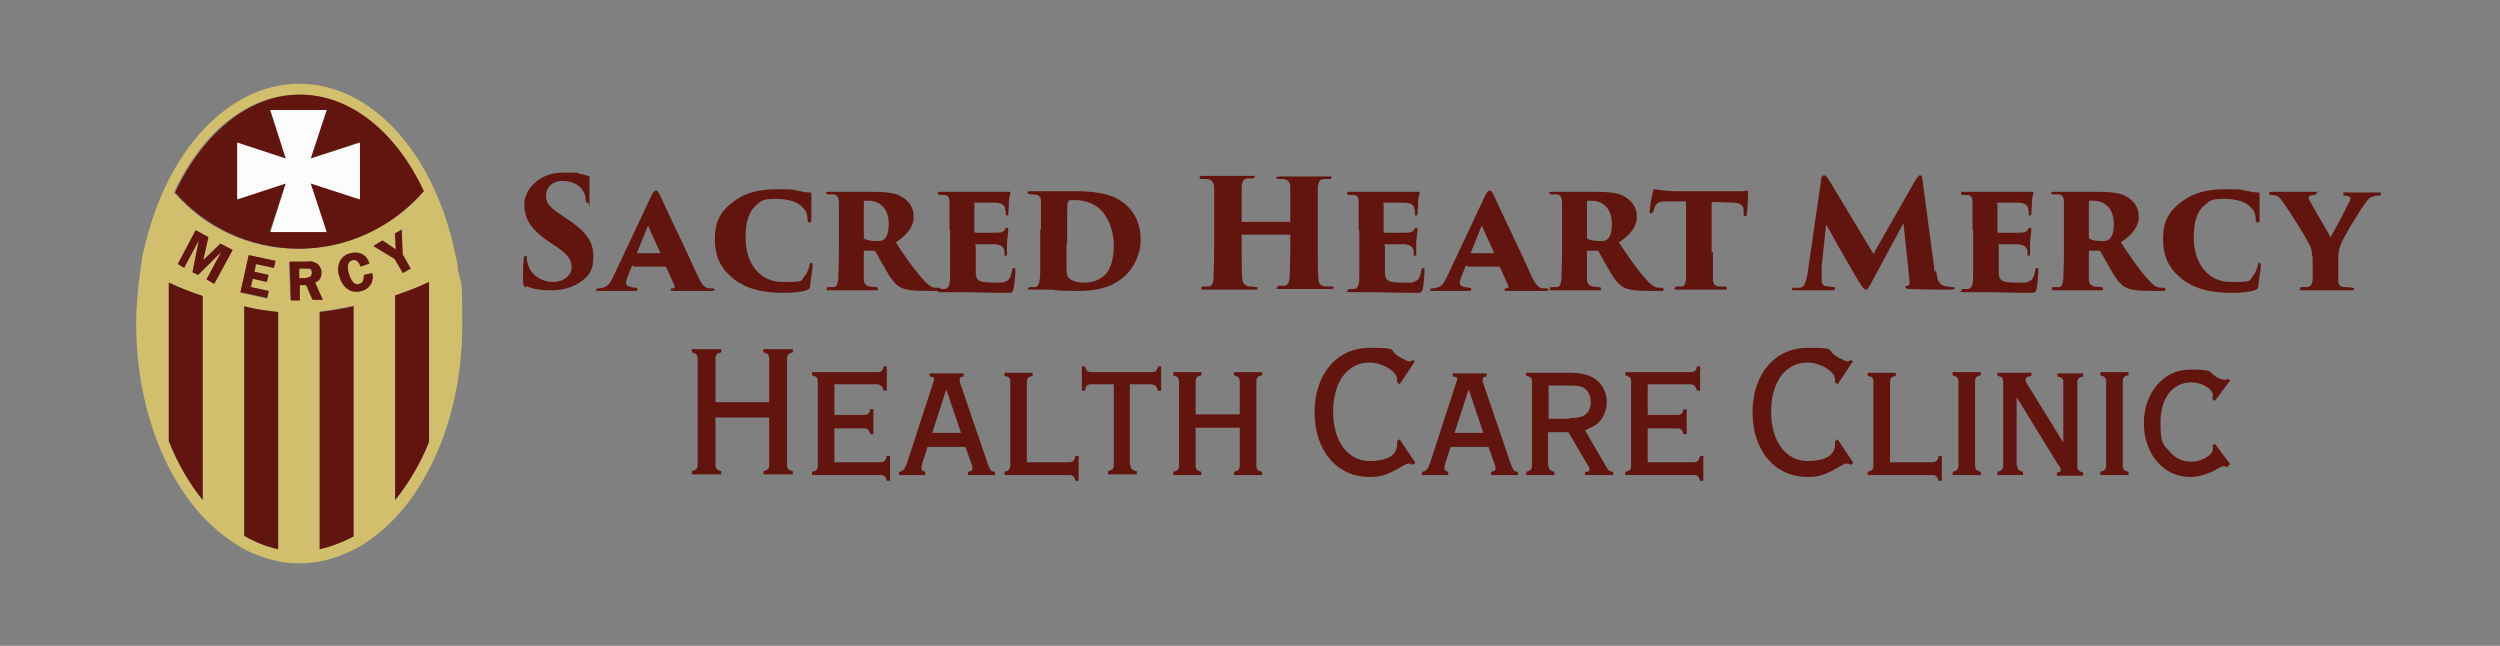 <?xml version="1.0" encoding="UTF-8"?>
<svg xmlns="http://www.w3.org/2000/svg" id="Layer_1" version="1.1" viewBox="0 0 391 101">
  <rect x="0" y="0" width="391" height="101" fill="#808080" stroke="none"/>
  <!-- Generator: Adobe Illustrator 29.3.1, SVG Export Plug-In . SVG Version: 2.1.0 Build 151)  -->
  <defs>
    <style>
      .st0 {
        fill: #62140f;
      }

      .st1 {
        fill: #d1bf6d;
      }

      .st2 {
        fill: #fdfcfc;
      }
    </style>
  </defs>
  <g>
    <path class="st0" d="M82.3,45c-.4-.2-.5-.5-.5-.9,0-1.9,0-2.8.1-3.5,0-.4.1-.6.3-.6s.2.2.2.4c0,.2,0,.4.1.7.4,1.9,2.2,3,4,3s2.9-1.2,2.9-2.2-.2-1.8-2.2-3.2l-1.5-1c-2.9-2-3.7-3.7-3.7-5.8s2.2-4.9,6-4.9,1.7,0,2.7.2c.4,0,.8.2,1.2.3.2,0,.3.1.3.3,0,.8,0,1.2,0,3.3s0,.6-.3.6-.2,0-.3-.4c0-.2,0-.8-.4-1.4-.4-.8-1.5-1.6-3.2-1.6s-2.6,1.1-2.6,2.2.3,1.7,1.9,2.8l1.2.8c3.3,2.2,4.3,3.7,4.3,6s-.7,3.2-2.5,4.3c-1.4.8-2.9,1-4.1,1-1.8,0-3-.2-3.9-.7Z"></path>
    <path class="st0" d="M99,41.5c-.1,0-.2.1-.2.2l-.5,1.2c-.2.5-.4,1-.4,1.3,0,.7.9.7,1.4.8.3,0,.4.1.4.2,0,.2-.1.3-.4.3-1,0-1.7,0-3,0s-1.6,0-2.6,0-.4,0-.4-.2.1-.2.4-.2c1-.1,1.6-.4,2.2-1.8l5.7-12.1c.5-1.1.7-1.4,1-1.4s.4.3.8,1.1c.5,1.2,4.2,8.8,5.6,12,.7,1.5,1.1,2.1,1.9,2.2.2,0,.4,0,.5,0,.3,0,.4.1.4.2s-.2.2-.4.2c-2.4,0-4.8,0-6.1,0-.3,0-.4,0-.4-.2s.1-.2.3-.2c.2,0,.4,0,.3-.4l-1.3-2.9c0,0-.1-.1-.2-.1h-4.9ZM103.2,39.6c.1,0,.1,0,.1,0l-1.9-4.2c0-.1,0,0-.1,0l-1.7,4.2c0,0,0,0,0,0h3.5Z"></path>
    <path class="st0" d="M114.5,43.4c-2.1-1.7-2.7-3.8-2.7-6s.5-4,2.7-5.7c1.9-1.5,4-2.1,7.1-2.1s2.2.1,3,.2c1,.2,1.4.3,2.1.3.2,0,.2.2.2.3s0,.8,0,1.4c0,.7,0,1.9,0,2.5,0,.3,0,.5-.3.5s-.2-.2-.3-.4c0-.4,0-1.3-.8-2-.7-.8-2.2-1.3-4.2-1.3s-2.2.3-2.9.9c-1.3,1-1.8,2.8-1.8,5.1,0,4.1,2.2,7,5.8,7s2.7-.1,3.5-1c.3-.3.5-.9.7-1.5,0-.4.2-.5.3-.5s.2.1.2.4c0,.4-.3,2.2-.4,3.2,0,.4-.2.6-.6.7-.8.3-2.3.4-3.6.4-2.7,0-5.5-.4-7.8-2.2Z"></path>
    <path class="st0" d="M131.2,35.8c0-3.2,0-3.5,0-4.2,0-.9-.4-1.2-.9-1.2-.4,0-.6,0-.7,0-.3,0-.4-.1-.4-.2s0-.2.4-.2c.9,0,3,0,3.3,0s2.6,0,3.6,0c2.1,0,3.6.2,4.4.7,1.1.6,2,1.6,2,3.2s-1.1,2.9-2.8,4c1.1,1.7,2.6,3.9,3.9,5.4,1.1,1.3,1.6,1.6,2.2,1.7.2,0,.4,0,.6,0,.2,0,.3.1.3.3,0,.2-.2.2-.4.2h-1.8c-2.5,0-3.5-.2-4.3-.7-.6-.4-1.3-1.2-2-2.5-1-1.7-1.3-2.3-1.7-3,0,0-.1-.1-.2-.1h-1.4c0,0-.2,0-.2.1v1.3c0,1.5,0,2.5,0,3.1,0,.5.2.9.8,1.1.3,0,.7.1,1,.1.4,0,.4.1.4.3s0,.2-.4.2c-1.4,0-3.9,0-4.1,0-.2,0-2.5,0-3.1,0s-.4-.1-.4-.3.1-.2.4-.2c.2,0,.5,0,.7,0,.4,0,.6-.4.7-1.2,0-.9.1-2.2.1-4.2v-3.6ZM135.1,37.1c0,.1,0,.2.2.3.4.2,1.1.3,1.7.3s1,0,1.3-.3c.4-.3.7-1.1.7-2.4,0-2.9-2-3.6-3-3.6s-.7,0-.8,0c0,0-.1,0-.1.2v5.5Z"></path>
    <path class="st0" d="M148.5,35.8c0-3.4,0-3.8,0-4.4,0-.5-.3-.9-.8-.9-.2,0-.4,0-.6,0-.3,0-.4-.1-.4-.3s.1-.2.4-.2c1.3,0,2.3,0,3.2,0s5.8,0,6.1,0,.9,0,1.2,0c.1,0,.3,0,.3,0,.1,0,.2,0,.1.2,0,.3-.1.5-.2,1,0,.5,0,.9-.1,2.2,0,.2,0,.3-.2.3s-.2,0-.2-.3c0-.3,0-.4-.1-.8-.1-.5-.4-.8-1.4-.9-.8,0-2.5,0-3.2,0s-.2,0-.2.2v4.3c0,.1,0,.2.2.2.6,0,2.1,0,2.9,0,1.2,0,1.4-.1,1.7-.5,0-.2.2-.3.3-.3.1,0,.2.1.2.3,0,.2-.1,1.1-.2,1.9,0,.4,0,1.5,0,1.8s0,.4-.2.4-.2,0-.2-.3c0-.1,0-.3,0-.4-.1-.6-.4-1-1.5-1.1-.7,0-2.3,0-2.9,0s-.1,0-.1.2v1.5c0,.7,0,1.7,0,2.5,0,1.4.3,1.8,2.7,1.8s1.4,0,2-.2c.6-.2.8-.7,1-1.7,0-.2.1-.4.3-.4s.2.2.2.4c0,.9-.2,2.6-.3,3-.2.5-.3.5-1.1.5-3.2,0-4.7-.1-6.9-.1s-2,0-3.2,0-.5-.1-.5-.3,0-.2.4-.2c.2,0,.4,0,.6,0,.7-.1.8-.9.8-2.4,0-.8,0-1.9,0-3v-3.6Z"></path>
    <path class="st0" d="M162.8,35.8c0-3,0-3.4,0-4.1,0-.6,0-1.2-1-1.3h-.7c-.3-.1-.4-.2-.4-.3s0-.2.4-.2,2.5,0,3.5,0,1.6,0,3.5,0c3.9,0,6.5.6,8.3,2.4,1.1,1.1,2,2.8,2,5.2s-1.2,4.5-2.4,5.6c-1.1,1-2.9,2.4-7.3,2.4s-3.5-.2-4.3-.2-2.2,0-3.2,0-.4-.1-.4-.2.1-.2.4-.2.3,0,.6,0c1,0,.9-1.6.9-5.4v-3.6ZM166.8,38.1c0,2.2,0,3.4,0,3.9,0,.9.1,1.2.4,1.5.4.4,1.3.7,2.1.7,1.3,0,2.5-.2,3.6-1.3,1-1,1.3-3,1.3-4.6s-.5-3.4-1.4-4.7c-1.3-1.9-3.3-2.3-4.6-2.3s-.9,0-1.1.2c-.2.2-.2.3-.2,4.1v2.6Z"></path>
    <path class="st0" d="M201.7,34.8c0,0,.1,0,.1-.2v-.5c0-3.7,0-4.1,0-4.8,0-.7-.2-1.1-1-1.3-.2,0-.5,0-.8,0-.3,0-.4-.1-.4-.2,0-.1.1-.2.5-.2,1.4,0,3.5,0,3.7,0s2.9,0,3.9,0,.5,0,.5.2-.1.2-.4.2c-.4,0-.5,0-.8,0-.6,0-.8.5-.9,1.3,0,.8,0,1.4,0,5v4.2c0,2.2,0,4,.1,5,0,.8.3,1.2,1,1.3.3,0,.8,0,1,0,.3,0,.4.1.4.2s-.2.2-.5.2c-1.6,0-4,0-4.4,0s-2.2,0-3.4,0-.5-.1-.5-.3.1-.2.4-.2c.2,0,.5,0,.7,0,.6-.1.7-.6.8-1.3,0-1,.1-2.5.1-4.7v-1.9c0,0,0-.1-.1-.1h-7.4c0,0-.1,0-.1.1v2.5c0,2.2,0,3.2.1,4.2,0,.7.3,1.1,1,1.3.5,0,.7,0,1,.1.3,0,.4,0,.4.2s-.1.2-.5.2c-1.3,0-4.1,0-4.4,0s-2.7,0-3.4,0-.5,0-.5-.2,0-.3.4-.3c.3,0,.4,0,.7,0,.6,0,.8-.7.8-1.4,0-1,.1-2.6.1-4.9v-4.1c0-3.7,0-4.2,0-5,0-.8-.3-1.3-1.1-1.4-.3,0-.4,0-.7,0-.4,0-.5-.1-.5-.3s.3-.2.5-.2c1.4,0,3.2,0,3.7,0,.9,0,2.9,0,3.9,0s.5,0,.5.2-.1.2-.4.2c-.3,0-.6,0-.8,0-.6.1-.8.7-.8,1.4,0,.8,0,1.7,0,4.7v.5c0,.1,0,.2.1.2h7.4Z"></path>
    <path class="st0" d="M212.5,35.8c0-3.4,0-3.8,0-4.4,0-.5-.3-.9-.8-.9-.2,0-.4,0-.6,0-.3,0-.4-.1-.4-.3s.1-.2.4-.2c1.3,0,2.3,0,3.2,0s5.8,0,6.1,0,.9,0,1.2,0c.1,0,.3,0,.3,0,.1,0,.2,0,.1.2,0,.3-.1.5-.2,1,0,.5,0,.9-.1,2.2,0,.2,0,.3-.2.3s-.2,0-.2-.3c0-.3,0-.4-.1-.8-.1-.5-.4-.8-1.4-.9-.8,0-2.5,0-3.2,0s-.2,0-.2.2v4.3c0,.1,0,.2.2.2.6,0,2.1,0,2.9,0,1.2,0,1.4-.1,1.7-.5,0-.2.2-.3.3-.3.1,0,.2.1.2.3,0,.2-.1,1.1-.2,1.9,0,.4,0,1.5,0,1.8s0,.4-.2.4-.2,0-.2-.3c0-.1,0-.3,0-.4-.1-.6-.4-1-1.5-1.1-.7,0-2.3,0-2.9,0s-.1,0-.1.2v1.5c0,.7,0,1.7,0,2.5,0,1.4.3,1.8,2.7,1.8s1.4,0,2-.2c.6-.2.8-.7,1-1.7,0-.2.1-.4.3-.4s.2.2.2.4c0,.9-.2,2.6-.3,3-.2.5-.3.5-1.1.5-3.2,0-4.7-.1-6.9-.1s-2,0-3.2,0-.5-.1-.5-.3,0-.2.4-.2c.2,0,.4,0,.6,0,.7-.1.8-.9.8-2.4,0-.8,0-1.9,0-3v-3.6Z"></path>
    <path class="st0" d="M229.4,41.5c-.1,0-.2.1-.2.2l-.5,1.2c-.2.5-.4,1-.4,1.3,0,.7.9.7,1.4.8.3,0,.4.1.4.2,0,.2-.1.3-.4.3-1,0-1.7,0-3,0s-1.6,0-2.6,0-.4,0-.4-.2.1-.2.4-.2c1-.1,1.6-.4,2.2-1.8l5.7-12.1c.5-1.1.7-1.4,1-1.4s.4.3.8,1.1c.5,1.2,4.2,8.8,5.6,12,.7,1.5,1.1,2.1,1.9,2.2.2,0,.4,0,.5,0,.3,0,.4.1.4.2s-.2.2-.4.2c-2.4,0-4.8,0-6.1,0-.3,0-.4,0-.4-.2s.1-.2.3-.2c.2,0,.4,0,.3-.4l-1.3-2.9c0,0-.1-.1-.2-.1h-4.9ZM233.6,39.6c.1,0,.1,0,.1,0l-1.9-4.2c0-.1,0,0-.1,0l-1.7,4.2c0,0,0,0,0,0h3.5Z"></path>
    <path class="st0" d="M244.3,35.8c0-3.2,0-3.5,0-4.2,0-.9-.4-1.2-.9-1.2-.4,0-.6,0-.7,0-.3,0-.4-.1-.4-.2s0-.2.4-.2c.9,0,3,0,3.3,0s2.6,0,3.6,0c2.1,0,3.6.2,4.4.7,1.1.6,2,1.6,2,3.2s-1.1,2.9-2.8,4c1.1,1.7,2.6,3.9,3.9,5.4,1.1,1.3,1.6,1.6,2.2,1.7.2,0,.4,0,.6,0,.2,0,.3.1.3.3,0,.2-.2.2-.4.2h-1.8c-2.5,0-3.5-.2-4.3-.7-.6-.4-1.3-1.2-2-2.5-1-1.7-1.3-2.3-1.7-3,0,0-.1-.1-.2-.1h-1.4c0,0-.2,0-.2.1v1.3c0,1.5,0,2.5,0,3.1,0,.5.2.9.8,1.1.3,0,.7.1,1,.1.4,0,.4.1.4.3s0,.2-.4.2c-1.4,0-3.9,0-4.1,0-.2,0-2.5,0-3.1,0s-.4-.1-.4-.3.1-.2.4-.2c.2,0,.5,0,.7,0,.4,0,.6-.4.7-1.2,0-.9.1-2.2.1-4.2v-3.6ZM248.2,37.1c0,.1,0,.2.2.3.4.2,1.1.3,1.7.3s1,0,1.3-.3c.4-.3.7-1.1.7-2.4,0-2.9-2-3.6-3-3.6s-.7,0-.8,0c0,0-.1,0-.1.2v5.5Z"></path>
    <path class="st0" d="M267.9,39.4c0,1.6,0,3.4,0,4.3,0,.5.2,1,.9,1.1.3,0,.5,0,.8,0,.4,0,.5.1.5.3s-.1.2-.5.2c-1.5,0-3.7,0-4,0s-2.6,0-3.2,0-.5,0-.5-.2.2-.2.4-.3c.2,0,.4,0,.7,0,.5,0,.6-.5.7-1.1,0-.9,0-2.3,0-4.3v-7.9c-.8,0-2.2,0-3.2,0-1.2,0-1.6.4-1.8,1.2,0,.1,0,.3-.2.4,0,.1-.1.3-.3.3s-.2-.2-.2-.4c.1-1,.3-2.1.5-3,0-.3.2-.4.3-.4s.3,0,.6.1c.3,0,1.6.2,2.4.2h9.4c.6,0,1,0,1.3,0,.4,0,.6-.1.7-.1.2,0,.2.1.2.7s-.1,2.4-.2,2.9c0,.3-.1.4-.3.4s-.2-.1-.2-.4c0-.3,0-.4,0-.5,0-.6-.3-1.1-1.4-1.2-.8,0-1.9-.1-3.6-.1v7.9Z"></path>
    <path class="st0" d="M302.8,42.3c.2,1.5.4,2.1,1.2,2.4.5.1,1,.2,1.3.2.3,0,.4,0,.4.2s-.2.2-.6.2c-2,0-3.9,0-6.6-.1-.4,0-.5-.2-.5-.3s0-.2.3-.2c.4-.1.4-.3.3-1.3l-.9-8.5-4.9,9.1c-.6,1.2-.8,1.3-1,1.3s-.4-.2-1.1-1.3c-.8-1.3-2.3-4-3.2-5.5-.4-.7-1.4-2.6-1.9-3.4l-.7,6.7c0,1,0,1.5,0,1.9,0,.7.2,1,.8,1.1.4,0,.6,0,.9.1.4,0,.4,0,.4.2s0,.3-.5.3c-1,0-2.3,0-3,0s-1.8,0-2.7,0-.5,0-.5-.2.1-.2.5-.2c.2,0,.4,0,.7,0,.7-.1.9-.7,1.2-2.2l2.1-14.5c0-.7.3-.9.5-.9s.4.2.9,1l6.8,11.3,6.5-11.4c.4-.6.6-.9.8-.9s.4.3.4.9l1.9,14.3Z"></path>
    <path class="st0" d="M308.5,35.8c0-3.4,0-3.8,0-4.4,0-.5-.3-.9-.8-.9-.2,0-.4,0-.6,0-.3,0-.4-.1-.4-.3s.1-.2.4-.2c1.3,0,2.3,0,3.2,0s5.8,0,6.1,0,.9,0,1.2,0c.1,0,.3,0,.3,0,.1,0,.2,0,.1.2,0,.3-.1.5-.2,1,0,.5,0,.9-.1,2.2,0,.2,0,.3-.2.3s-.2,0-.2-.3c0-.3,0-.4-.1-.8-.1-.5-.4-.8-1.4-.9-.8,0-2.5,0-3.2,0s-.2,0-.2.2v4.3c0,.1,0,.2.2.2.6,0,2.1,0,2.9,0,1.2,0,1.4-.1,1.7-.5,0-.2.2-.3.3-.3.1,0,.2.1.2.3,0,.2-.1,1.1-.2,1.9,0,.4,0,1.5,0,1.8s0,.4-.2.4-.2,0-.2-.3c0-.1,0-.3,0-.4-.1-.6-.4-1-1.5-1.1-.7,0-2.3,0-2.9,0s-.1,0-.1.2v1.5c0,.7,0,1.7,0,2.5,0,1.4.3,1.8,2.7,1.8s1.4,0,2-.2c.6-.2.8-.7,1-1.7,0-.2.1-.4.3-.4s.2.2.2.4c0,.9-.2,2.6-.3,3-.2.5-.3.5-1.1.5-3.2,0-4.7-.1-6.9-.1s-2,0-3.2,0-.5-.1-.5-.3,0-.2.4-.2c.2,0,.4,0,.6,0,.7-.1.8-.9.8-2.4,0-.8,0-1.9,0-3v-3.6Z"></path>
    <path class="st0" d="M322.8,35.8c0-3.2,0-3.5,0-4.2,0-.9-.4-1.2-.9-1.2-.4,0-.6,0-.7,0-.3,0-.4-.1-.4-.2s0-.2.4-.2c.9,0,3,0,3.3,0s2.6,0,3.6,0c2.1,0,3.6.2,4.4.7,1.1.6,2,1.6,2,3.2s-1.1,2.9-2.8,4c1.1,1.7,2.6,3.9,3.9,5.4,1.1,1.3,1.6,1.6,2.2,1.7.2,0,.4,0,.6,0,.2,0,.3.1.3.3,0,.2-.2.2-.4.2h-1.8c-2.5,0-3.5-.2-4.3-.7-.6-.4-1.3-1.2-2-2.5-1-1.7-1.3-2.3-1.7-3,0,0-.1-.1-.2-.1h-1.4c0,0-.2,0-.2.1v1.3c0,1.5,0,2.5,0,3.1,0,.5.2.9.8,1.1.3,0,.7.1,1,.1.4,0,.4.1.4.3s0,.2-.4.2c-1.4,0-3.9,0-4.1,0-.2,0-2.5,0-3.1,0s-.4-.1-.4-.3.1-.2.4-.2c.2,0,.5,0,.7,0,.4,0,.6-.4.7-1.2,0-.9.1-2.2.1-4.2v-3.6ZM326.7,37.1c0,.1,0,.2.2.3.4.2,1.1.3,1.7.3s1,0,1.3-.3c.4-.3.7-1.1.7-2.4,0-2.9-2-3.6-3-3.6s-.7,0-.8,0c0,0-.1,0-.1.2v5.5Z"></path>
    <path class="st0" d="M341,43.4c-2.1-1.7-2.7-3.8-2.7-6s.5-4,2.7-5.7c1.9-1.5,4-2.1,7.1-2.1s2.2.1,3,.2c1,.2,1.4.3,2.1.3.2,0,.2.2.2.3s0,.8,0,1.4c0,.7,0,1.9,0,2.5,0,.3,0,.5-.3.5s-.2-.2-.3-.4c0-.4,0-1.3-.8-2-.7-.8-2.2-1.3-4.2-1.3s-2.2.3-2.9.9c-1.3,1-1.8,2.8-1.8,5.1,0,4.1,2.2,7,5.8,7s2.7-.1,3.5-1c.3-.3.5-.9.7-1.5,0-.4.2-.5.3-.5s.2.1.2.4c0,.4-.3,2.2-.4,3.2,0,.4-.2.6-.6.7-.8.3-2.3.4-3.6.4-2.7,0-5.5-.4-7.8-2.2Z"></path>
    <path class="st0" d="M361.6,40.1c0-1.1-.2-1.5-.6-2.2-.9-1.7-2.9-4.8-3.6-5.8-.9-1.3-1.1-1.5-1.8-1.6,0,0-.3,0-.4,0-.2,0-.3-.1-.3-.3s.2-.2.4-.2c1,0,2.6,0,3.4,0s1.8,0,3.2,0,.4,0,.4.2,0,.2-.4.3c-.6,0-.8.2-.8.4s0,.3.2.6c.3.6,2.9,5,3.2,5.6,1.6-2.8,2.3-4.3,2.7-5.1.2-.4.4-.7.4-.9s0-.4-.8-.5c-.2,0-.3,0-.3-.3s.1-.2.5-.2c.9,0,1.6,0,2.5,0s2.1,0,2.5,0,.4,0,.4.2-.1.3-.4.3c-.3,0-.5,0-.8.1-.6.2-.9.5-1.2,1-.7.8-3.8,5.9-4,6.8-.3.9-.3,1.7-.3,1.9v1.4c0,.3,0,1,0,1.9,0,.5,0,1.1.9,1.2.4,0,.8,0,1.2.1.2,0,.4.1.4.2s0,.2-.4.2c-1.6,0-3.5,0-4.2,0s-2.4,0-3.4,0-.4,0-.4-.3,0-.2.4-.2c.3,0,.5,0,.7,0,.6-.1.7-.5.8-1.1,0-.9,0-1.7,0-2.1v-1.6Z"></path>
  </g>
  <g>
    <path class="st0" d="M111.9,65.3v7.4c0,.6.2.8.9,1v.5h-4.6v-.5c.7-.2.9-.4.9-1v-16.6c0-.6-.2-.8-.9-1v-.5h4.6v.5c-.7.2-.9.4-.9,1v6.8h8.4v-6.8c0-.6-.2-.8-.9-1v-.5h4.6v.5c-.7.2-.9.4-.9,1v16.6c0,.6.2.8.9,1v.5h-4.6v-.5c.7-.2.9-.4.9-1v-7.4h-8.4Z"></path>
    <path class="st0" d="M137.2,58.2c.6,0,.9-.2,1-.9h.5v3.8h-.5c-.2-.7-.4-.9-1-1h-6.7v4.8h4.6c.6,0,.9-.2,1-.9h.5v3.9h-.5c-.2-.7-.4-.9-1-.9h-4.6v5.3h7c.8,0,1-.2,1.2-1h.5v3.9h-.5c-.2-.7-.4-.9-1-.9h-10.7v-.5c.7-.2.9-.3.9-.9v-13.3c0-.5-.2-.7-.9-.9v-.5h10.1Z"></path>
    <path class="st0" d="M145.1,69.8l-.9,2.8c0,.2-.1.5-.1.6,0,.3.2.5.6.6v.5h-4.1v-.5c.7-.1.9-.4,1.3-1.5l4-12.3c.2-.6.2-.6.2-.7,0-.3-.2-.4-.7-.4v-.5h5.3v.5c-.5,0-.6.2-.6.5s0,.4.1.6l4.2,12.3c.5,1.3.5,1.4,1.2,1.5v.5h-4.2v-.5c.5-.1.7-.2.7-.5s0-.3-.1-.6l-1-2.8h-5.9ZM148,60.9l-2.2,6.8h4.5l-2.3-6.8Z"></path>
    <path class="st0" d="M167.2,72.3c.6,0,.9-.3,1-1h.5v3.9h-.5c-.2-.7-.4-.9-1-.9h-10.1v-.5c.7-.2.9-.4.9-1v-13.1c0-.6-.2-.8-.9-.9v-.5h4.4v.5c-.7.1-.9.4-.9.9v12.6h6.7Z"></path>
    <path class="st0" d="M176.8,72.7c0,.6.3.9,1,1v.5h-4.5v-.5c.7-.2.9-.4.9-1v-12.6h-3.5c-.6,0-.9.2-1,1h-.5v-3.8h.5c.2.7.4.9,1,.9h9.4c.6,0,.9-.2,1-.9h.5v3.8h-.5c-.2-.7-.4-.9-1-1h-3.4v12.6Z"></path>
    <path class="st0" d="M187,66.9v5.9c0,.6.2.8.9,1v.5h-4.4v-.5c.7-.2.9-.4.9-1v-13.1c0-.6-.2-.8-.9-1v-.5h4.4v.5c-.7.1-.9.4-.9,1v5.1h6.9v-5.1c0-.6-.2-.8-.9-1v-.5h4.4v.5c-.7.1-.9.4-.9,1v13.1c0,.6.2.8.9,1v.5h-4.4v-.5c.7-.2.9-.4.9-1v-5.9h-6.9Z"></path>
    <path class="st0" d="M221.3,72.5l-.4.2c-.2-.2-.4-.2-.5-.2-.3,0-.4,0-1.4.6-2.1,1.2-3.1,1.5-4.8,1.5-5.1,0-8.6-4.1-8.6-10.1s3.5-10.1,8.6-10.1,2.6.3,4.8,1.5c1,.5,1.1.6,1.4.6s.3,0,.5-.2l.4.2-2.4,3.6-.4-.3c0-.2,0-.3,0-.5,0-1.2-2.3-2.6-4.3-2.6-3.5,0-5.7,3.1-5.7,7.7s2.3,7.7,5.7,7.7,4.3-1.3,4.3-2.6,0-.2,0-.5l.4-.3,2.4,3.6Z"></path>
    <path class="st0" d="M226.9,69.8l-.9,2.8c0,.2-.1.5-.1.6,0,.3.2.5.6.6v.5h-4.1v-.5c.7-.1.9-.4,1.3-1.5l4-12.3c.2-.6.2-.6.2-.7,0-.3-.2-.4-.7-.4v-.5h5.3v.5c-.5,0-.6.2-.6.5s0,.4.1.6l4.2,12.3c.5,1.3.5,1.4,1.2,1.5v.5h-4.2v-.5c.5-.1.7-.2.7-.5s0-.3-.1-.6l-1-2.8h-5.9ZM229.7,60.9l-2.2,6.8h4.5l-2.3-6.8Z"></path>
    <path class="st0" d="M242.2,72.8c0,.6.2.8.9,1v.5h-4.4v-.5c.7-.2.9-.4.9-1v-13.1c0-.6-.2-.8-.9-.9v-.5h6.7c2.1,0,3.4.4,4.4,1.2.9.8,1.5,2,1.5,3.3s-.5,2.6-1.4,3.4c-.5.4-1.1.7-2,1.1l3.2,5.5c.5.8.5.9,1.2,1v.5h-4.4v-.5c.5,0,.7-.1.7-.4s0-.2-.3-.7l-3-5.1h-3.2v5.3ZM245.4,65.4c1.3,0,2.1-.2,2.6-.6.5-.4.8-1.1.8-1.9s-.3-1.6-.8-2c-.5-.5-1.2-.6-2.6-.6h-3.2v5.2h3.2Z"></path>
    <path class="st0" d="M264.4,58.2c.6,0,.9-.2,1-.9h.5v3.8h-.5c-.2-.7-.4-.9-1-1h-6.7v4.8h4.6c.6,0,.9-.2,1-.9h.5v3.9h-.5c-.2-.7-.4-.9-1-.9h-4.6v5.3h7c.8,0,1-.2,1.2-1h.5v3.9h-.5c-.2-.7-.4-.9-1-.9h-10.7v-.5c.7-.2.9-.3.9-.9v-13.3c0-.5-.2-.7-.9-.9v-.5h10.1Z"></path>
    <path class="st0" d="M289.8,72.5l-.4.2c-.2-.2-.4-.2-.5-.2-.3,0-.4,0-1.4.6-2.1,1.2-3.1,1.5-4.8,1.5-5.1,0-8.6-4.1-8.6-10.1s3.5-10.1,8.6-10.1,2.6.3,4.8,1.5c1,.5,1.1.6,1.4.6s.3,0,.5-.2l.4.2-2.4,3.6-.4-.3c0-.2,0-.3,0-.5,0-1.2-2.3-2.6-4.3-2.6-3.5,0-5.7,3.1-5.7,7.7s2.3,7.7,5.7,7.7,4.3-1.3,4.3-2.6,0-.2,0-.5l.4-.3,2.4,3.6Z"></path>
    <path class="st0" d="M302.2,72.3c.6,0,.9-.3,1-1h.5v3.9h-.5c-.2-.7-.4-.9-1-.9h-10.1v-.5c.7-.2.9-.4.9-1v-13.1c0-.6-.2-.8-.9-.9v-.5h4.4v.5c-.7.1-.9.4-.9.9v12.6h6.7Z"></path>
    <path class="st0" d="M309.8,74.3h-4.4v-.5c.7-.2.9-.4.9-1v-13.1c0-.6-.2-.8-.9-1v-.5h4.4v.5c-.7.1-.9.4-.9,1v13.1c0,.6.2.8.9,1v.5Z"></path>
    <path class="st0" d="M315.5,72.8c0,.6.2.8.9,1v.5h-4v-.5c.7-.2.9-.4.9-1v-13.1c0-.6-.2-.8-.9-.9v-.5h5.3v.5c-.7.1-.9.3-.9.6s.1.4.4.9l5.5,8.9v-9.4c0-.6-.2-.8-.9-.9v-.5h4v.5c-.7.1-.9.4-.9.9v13.1c0,.6.2.8.9,1v.5h-4.1v-.5c.5,0,.6-.2.6-.4s-.1-.5-.4-.8l-6.5-10.6v10.8Z"></path>
    <path class="st0" d="M332.9,74.3h-4.4v-.5c.7-.2.9-.4.9-1v-13.1c0-.6-.2-.8-.9-1v-.5h4.4v.5c-.7.1-.9.4-.9,1v13.1c0,.6.2.8.9,1v.5Z"></path>
    <path class="st0" d="M348.4,73.1c-.2-.1-.4-.2-.5-.2-.3,0-.6.1-1.4.6-1.3.7-2.7,1.1-4,1.1-4.1,0-7.2-3.6-7.2-8.4s3.1-8.4,7.2-8.4,2.7.4,4.4,1.3c.3.2.8.3,1,.3s.3,0,.5-.2l.4.3-2.4,3.2-.4-.3c0-.2.1-.4.1-.5,0-1.1-1.7-2.1-3.4-2.1-2.9,0-4.8,2.5-4.8,6.2s.5,3.5,1.5,4.7c.9,1,1.9,1.5,3.4,1.5s3.3-1,3.3-2,0-.2-.1-.5l.4-.3,2.4,3.2-.4.3Z"></path>
  </g>
  <g>
    <path class="st1" d="M71.6,41.8c-.1-.9-.3-1.7-.5-2.5-.8-3.9-2.1-7.5-3.7-10.8-4.6-9.3-12.1-15.4-20.6-15.4s-16.1,6.2-20.7,15.6c-1.6,3.2-2.8,6.9-3.7,10.8-.2.8-.3,1.6-.4,2.5-.4,2.8-.7,5.6-.7,8.6,0,8.5,1.9,16.2,5.1,22.5,1.5,2.9,3.3,5.5,5.3,7.7,2,2.1,4.2,3.8,6.5,5.1,1.7.9,3.5,1.5,5.3,1.9,1.1.2,2.2.3,3.3.3s2.2-.1,3.2-.3c1.8-.3,3.6-1,5.3-1.8,2.3-1.2,4.5-2.9,6.5-5,2-2.1,3.8-4.7,5.3-7.6,3.3-6.3,5.2-14.1,5.2-22.6s-.2-5.9-.7-8.7ZM27.8,41.3l2.8-5.3,1.9,1-.8,3.7,2.7-2.6,1.9,1-2.8,5.3-1.2-.7,2.3-4.3-3.7,3.6-.8-.5,1-5-2.3,4.3-1-.6ZM38.9,39.9l4.2.9-.2,1.1-2.8-.6-.3,1.2,2.2.5-.2,1.1-2.2-.5-.3,1.3,2.8.6-.3,1.2-4.2-.9,1.3-5.9ZM55.1,40.7c-.7.2-.9,1-.5,2.2.4,1.2.9,1.7,1.6,1.5.6-.2.8-.6.7-1.4l1.3-.3c0,.6,0,.9,0,1.3-.2.7-.8,1.2-1.6,1.5-1.6.5-2.9-.4-3.5-2.2-.3-.8-.2-1.6,0-2.3.3-.7.8-1.2,1.7-1.4.8-.2,1.5-.1,2.1.3.4.3.6.6.9,1.3l-1.4.5c-.1-.4-.2-.5-.4-.7-.2-.3-.6-.4-.9-.3ZM50.2,42.6c0,.4-.1.9-.4,1.2-.1.2-.3.3-.6.4l1.2,2.6h-1.6c0,0-1-2.3-1-2.3h-1s0,2.4,0,2.4h-1.4c0,0-.2-5.9-.2-5.9h2.6c.8-.1,1.2,0,1.6.3.4.3.7.8.7,1.4ZM61.8,36.5l1.1-.6v3.9c.1,0,1.4,2.2,1.4,2.2l-1.2.7-1.3-2.2-3.4-2.1,1.4-.8,2.1,1.4-.2-2.5ZM46.8,14.8c8,0,15.1,6,19.4,15.1-4.7,5.5-11.7,9-19.6,9s-14.7-3.4-19.4-8.8c4.3-9.3,11.5-15.3,19.5-15.3ZM26.4,69v-24.8c1.7.8,3.5,1.5,5.3,2.1v31.9c-2.1-2.6-3.9-5.7-5.3-9.2ZM38.2,83.8v-35.9c1.7.4,3.5.7,5.3.9v37.1c-1.8-.4-3.6-1.1-5.3-2.1ZM50,85.9v-37.2c1.8-.2,3.6-.5,5.3-.9v36c-1.7,1-3.5,1.7-5.3,2ZM61.8,78.2v-32c1.8-.6,3.6-1.3,5.3-2.1v25c-1.4,3.5-3.2,6.5-5.3,9.1Z"></path>
    <path class="st0" d="M26.4,44.2v24.8c1.4,3.5,3.2,6.6,5.3,9.2v-31.9c-1.8-.6-3.6-1.3-5.3-2.1Z"></path>
    <path class="st0" d="M38.2,47.9v35.9c1.7,1,3.5,1.7,5.3,2.1v-37.1c-1.8-.2-3.6-.4-5.3-.9Z"></path>
    <path class="st0" d="M50,48.7v37.2c1.8-.4,3.6-1.1,5.3-2v-36c-1.7.4-3.5.7-5.3.9Z"></path>
    <path class="st0" d="M61.8,46.2v32c2.1-2.6,3.9-5.6,5.3-9.1v-25c-1.7.8-3.5,1.5-5.3,2.1Z"></path>
    <path class="st1" d="M47.6,42h-.8s0,1.6,0,1.6h.9c.5,0,.6,0,.7-.2.2-.1.3-.4.3-.7,0-.2-.1-.5-.3-.6-.2-.1-.3-.1-.9-.1Z"></path>
    <path class="st0" d="M46.7,38.9c7.8,0,14.8-3.5,19.6-9-4.3-9.2-11.4-15.1-19.4-15.1s-15.2,6.1-19.5,15.3c4.7,5.4,11.7,8.8,19.4,8.8ZM37.1,22.3l7.6,2.5-2.5-7.6h8.8l-2.5,7.6,7.6-2.5v8.8l-7.6-2.5,2.5,7.6h-8.8l2.5-7.6-7.6,2.5v-8.8Z"></path>
    <polygon class="st2" points="42.3 36.3 51.1 36.3 48.6 28.7 56.3 31.2 56.3 22.3 48.6 24.8 51.1 17.2 42.3 17.2 44.7 24.8 37.1 22.3 37.1 31.2 44.7 28.7 42.3 36.3"></polygon>
    <polygon class="st0" points="31.1 37.6 30.1 42.6 31 43 34.6 39.4 32.3 43.7 33.5 44.4 36.4 39.1 34.5 38.1 31.8 40.7 32.6 37.1 30.6 36 27.8 41.3 28.8 41.9 31.1 37.6"></polygon>
    <polygon class="st0" points="41.8 46.6 42 45.5 39.2 44.9 39.5 43.6 41.7 44.1 42 43 39.8 42.5 40 41.3 42.8 41.9 43.1 40.8 38.9 39.9 37.6 45.7 41.8 46.6"></polygon>
    <path class="st0" d="M49.5,41.2c-.4-.3-.8-.4-1.6-.3h-2.6c0,0,.2,6.1.2,6.1h1.4c0,0,0-2.4,0-2.4h1s1,2.3,1,2.3h1.6c0,0-1.2-2.7-1.2-2.7.3-.2.4-.2.6-.4.3-.3.4-.8.4-1.2,0-.5-.3-1.1-.7-1.4ZM48.4,43.3c-.2.1-.3.1-.7.2h-.9s0-1.5,0-1.5h.8c.6,0,.7,0,.9,0,.2.1.3.3.3.6,0,.3-.1.5-.3.7Z"></path>
    <path class="st0" d="M56,41c.2.2.2.3.4.7l1.4-.5c-.3-.7-.5-1-.9-1.3-.6-.4-1.3-.5-2.1-.3-.8.2-1.4.7-1.7,1.4-.3.7-.3,1.5,0,2.3.5,1.8,1.9,2.7,3.5,2.2.8-.2,1.4-.8,1.6-1.5.1-.4.2-.7,0-1.3l-1.3.3c0,.8-.1,1.2-.7,1.4-.7.2-1.2-.2-1.6-1.5-.4-1.3-.2-2,.5-2.2.4-.1.7,0,.9.3Z"></path>
    <polygon class="st0" points="58.4 38.5 61.7 40.5 63 42.7 64.2 42 63 39.8 62.8 35.9 61.8 36.5 61.9 39 59.8 37.6 58.4 38.5"></polygon>
  </g>
</svg>
